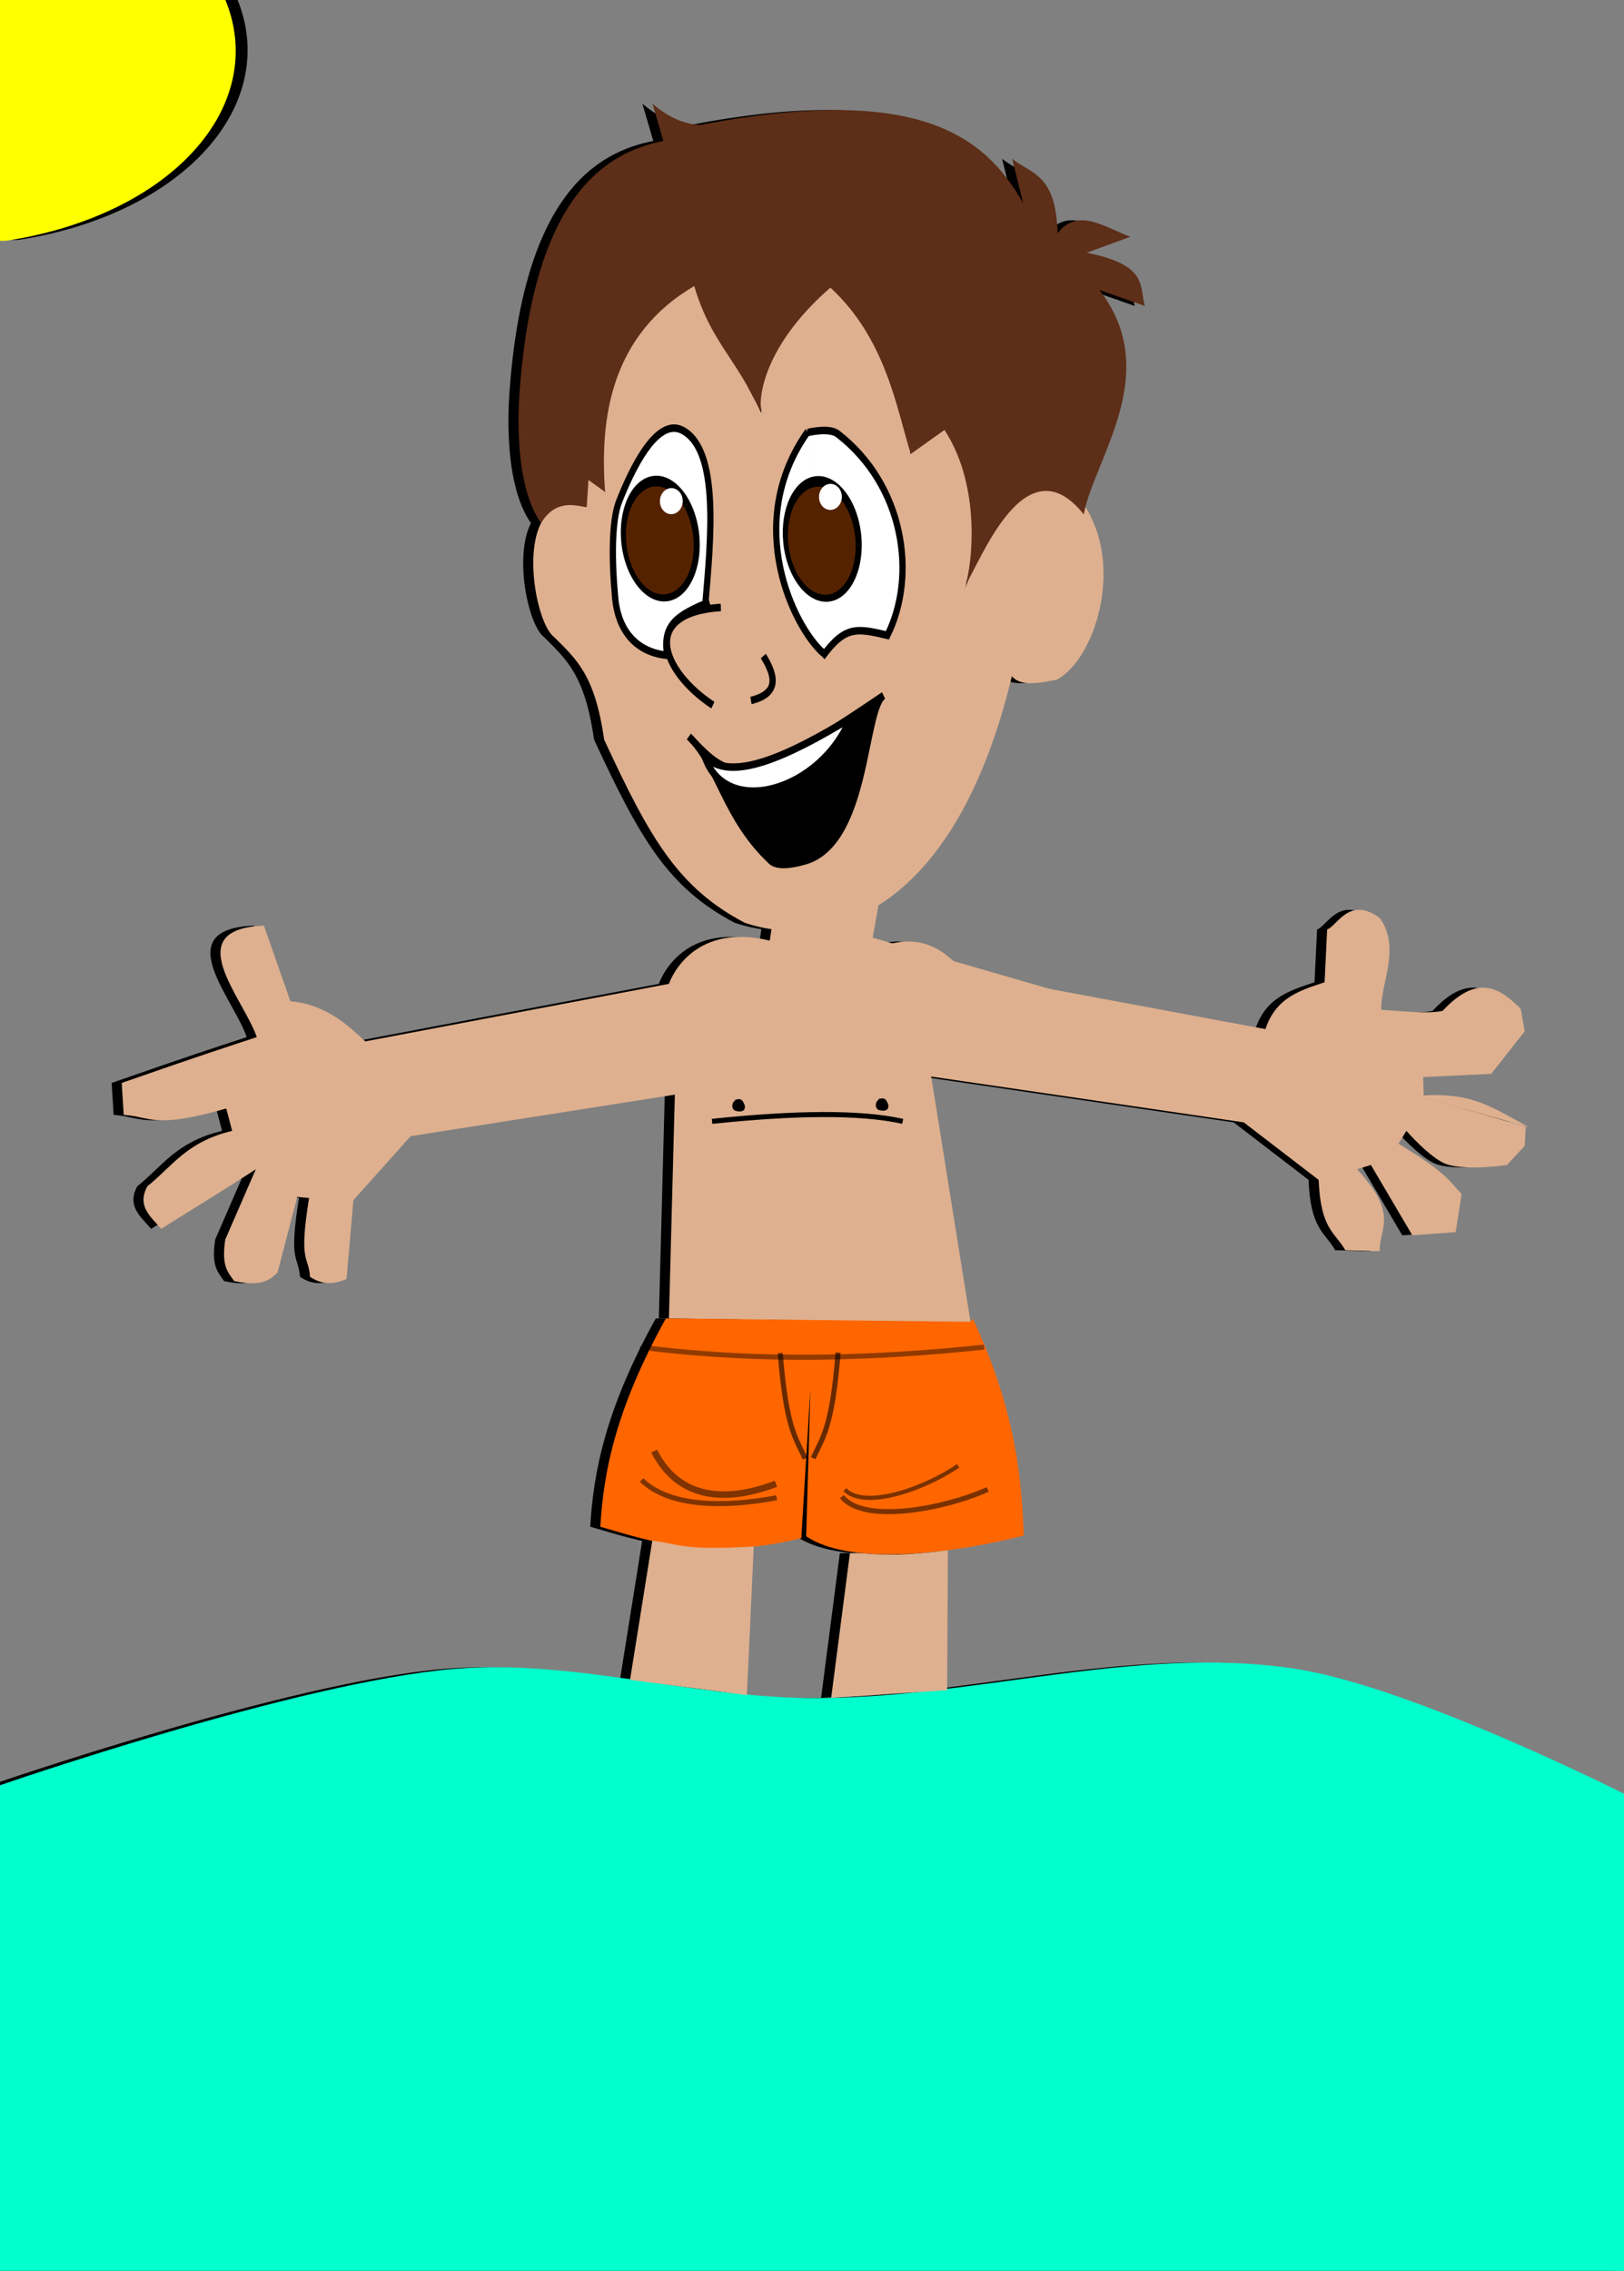 <?xml version="1.0" encoding="UTF-8" standalone="no"?>
<!-- Created with Inkscape (http://www.inkscape.org/) -->

<svg
   xmlns:dc="http://purl.org/dc/elements/1.1/"
   xmlns:cc="http://creativecommons.org/ns#"
   xmlns:rdf="http://www.w3.org/1999/02/22-rdf-syntax-ns#"
   xmlns:svg="http://www.w3.org/2000/svg"
   xmlns="http://www.w3.org/2000/svg"
   xmlns:sodipodi="http://sodipodi.sourceforge.net/DTD/sodipodi-0.dtd"
   xmlns:inkscape="http://www.inkscape.org/namespaces/inkscape"
   id="svg2985"
   version="1.1"
   inkscape:version="0.48.1 "
   width="322"
   height="450"
   sodipodi:docname="Clipart.svg">
  <rect width="100%" height="100%" fill="#808080" stroke="none"/>
  <defs
     id="defs2989">
    <clipPath
       clipPathUnits="userSpaceOnUse"
       id="clipPath4174">
      <path
         style="fill:none;stroke:#000000;stroke-width:1px;stroke-linecap:butt;stroke-linejoin:miter;stroke-opacity:1"
         d="M 0,-0.373 0,133.209 100,132.836 101.493,0.373 z"
         id="path4176"
         inkscape:connector-curvature="0"
         sodipodi:nodetypes="ccccc" />
    </clipPath>
    <clipPath
       clipPathUnits="userSpaceOnUse"
       id="clipPath4174-8">
      <path
         style="fill:none;stroke:#000000;stroke-width:1px;stroke-linecap:butt;stroke-linejoin:miter;stroke-opacity:1"
         d="M 0,-0.373 0,133.209 100,132.836 101.493,0.373 z"
         id="path4176-8"
         inkscape:connector-curvature="0"
         sodipodi:nodetypes="ccccc" />
    </clipPath>
  </defs>
  <sodipodi:namedview
     pagecolor="#ffffff"
     bordercolor="#666666"
     borderopacity="1"
     objecttolerance="10"
     gridtolerance="10"
     guidetolerance="10"
     inkscape:pageopacity="0"
     inkscape:pageshadow="2"
     inkscape:window-width="1366"
     inkscape:window-height="706"
     id="namedview2987"
     showgrid="false"
     showguides="true"
     inkscape:guide-bbox="true"
     inkscape:zoom="1.36"
     inkscape:cx="94.63598"
     inkscape:cy="260.43131"
     inkscape:window-x="-8"
     inkscape:window-y="-8"
     inkscape:window-maximized="1"
     inkscape:current-layer="svg2985" />
  <path
     sodipodi:type="arc"
     style="opacity:1;fill:#000000;fill-opacity:1;stroke:none"
     id="path4164-9"
     sodipodi:cx="-24.561476"
     sodipodi:cy="28.733486"
     sodipodi:rx="121.3188"
     sodipodi:ry="107.17735"
     d="m 96.309,37.944 a 121.319,107.177 0 1 1 0.07,-0.746"
     sodipodi:start="0.086040162"
     sodipodi:end="6.3622372"
     sodipodi:open="true"
     clip-path="url(#clipPath4174-8)"
     transform="matrix(0.483,0,0,0.36,2.354,-0.4)" />
  <g
     id="g4178"
     style="fill:#000000"
     transform="translate(-2,0)">
    <g
       id="g4180"
       transform="matrix(1.902,0,0,2.054,-158.027,-559.802)"
       style="fill:#000000">
      <g
         transform="matrix(0.65,0.046,-0.051,0.723,19.025,25.889)"
         id="g4182"
         style="fill:#000000">
        <path
           style="fill:#000000;fill-opacity:1;stroke:#000000;stroke-width:1px;stroke-linecap:butt;stroke-linejoin:miter;stroke-opacity:0"
           d="m 284.862,401.496 c 5.058,-14.223 10.71,-14.776 16.427,-13.833 9.42,7.682 5.267,21.892 -0.865,25.072 -2.839,0.657 -5.673,1.305 -7.205,0 -6.403,30.893 -24.276,34.453 -27.954,35.447 -3.876,0.792 -7.893,0.882 -12.104,0 -10.974,-3.978 -15.945,-10.131 -24.354,-22.904 -2.13,-8.49 -5.264,-10.376 -9.076,-13.119 -3.751,-2.011 -8.459,-19.802 3.746,-17.579 l 0,-4.323 2.882,2.017 c -5.695,-21.389 6.84,-24.243 12.104,-28.242 l 12.067,16.264 c -2.558,-9.845 5.636,-13.781 10.412,-17.993 8.704,8.731 14.98,16.287 13.722,21.939 l 5.298,-3.783 c 6.773,7.835 6.39,14.525 4.899,21.037 z"
           id="path4184"
           inkscape:connector-curvature="0"
           sodipodi:nodetypes="ccccccccccccccccc" />
        <path
           style="fill:#000000;stroke:#000000;stroke-width:1px;stroke-linecap:butt;stroke-linejoin:miter;stroke-opacity:1"
           d="m 262.76,412.076 c 3.314,-4.373 5.184,-4.162 10.172,-3.516 4.163,-8.32 1.028,-20.158 -10.046,-26.245 -1.431,-0.787 -4.772,0.126 -4.772,0.126"
           id="path4186"
           inkscape:connector-curvature="0"
           sodipodi:nodetypes="ccsc" />
        <path
           style="fill:#000000;stroke:#000000;stroke-width:1px;stroke-linecap:butt;stroke-linejoin:miter;stroke-opacity:1"
           d="m 262.886,411.574 c -4.873,-3.013 -14.279,-16.37 -4.772,-29.259"
           id="path4188"
           inkscape:connector-curvature="0"
           sodipodi:nodetypes="cc" />
        <path
           style="fill:#000000;stroke:#000000;stroke-width:1px;stroke-linecap:butt;stroke-linejoin:miter;stroke-opacity:1"
           d="m 246.058,406.551 c -12.737,1.496 -9.038,8.94 -0.251,13.06"
           id="path4190"
           inkscape:connector-curvature="0"
           sodipodi:nodetypes="cc" />
        <path
           style="fill:#000000;stroke:#000000;stroke-width:1px;stroke-linecap:butt;stroke-linejoin:miter;stroke-opacity:1"
           d="m 253.342,412.578 c 2.204,2.55 2.937,4.807 -1.507,6.028"
           id="path4192"
           inkscape:connector-curvature="0"
           sodipodi:nodetypes="cc" />
        <path
           style="fill:#000000;stroke:#000000;stroke-width:1px;stroke-linecap:butt;stroke-linejoin:miter;stroke-opacity:1"
           d="m 243.547,406.299 c 0.205,-8.627 0.701,-20.544 -5.4,-22.855 -4.293,-1.626 -7.774,5.76 -9.418,10.046 -1.454,3.792 0.251,12.181 0.251,12.181 0.72,5.205 4.25,7.698 9.041,7.786 -1.202,-4.123 1.328,-5.45 6.153,-7.535"
           id="path4194"
           inkscape:connector-curvature="0"
           sodipodi:nodetypes="csaccc" />
        <path
           style="fill:#000000;stroke:#000000;stroke-width:1px;stroke-linecap:butt;stroke-linejoin:miter;stroke-opacity:1"
           d="m 272.932,416.597 c -21.04,13.847 -23.082,13.324 -30.621,7.419 5.185,3.643 6.518,10.38 14.422,15.687 1.392,0.935 5.023,-0.251 5.023,-0.251 10.288,-2.684 8.04,-20.585 11.176,-22.855 z"
           id="path4196"
           inkscape:connector-curvature="0"
           sodipodi:nodetypes="ccscc" />
        <path
           style="fill:#000000;stroke:#000000;stroke-width:1px;stroke-linecap:butt;stroke-linejoin:miter;stroke-opacity:1"
           d="m 267.843,419.995 c -9.322,5.503 -18.477,9.87 -22.841,6.449 4.045,8.288 19.043,3.326 22.841,-6.449 z"
           id="path4198"
           inkscape:connector-curvature="0"
           sodipodi:nodetypes="ccc" />
        <path
           sodipodi:type="arc"
           style="fill:#000000;fill-opacity:1;stroke:#000000;stroke-width:4;stroke-miterlimit:4;stroke-opacity:0;stroke-dasharray:none"
           id="path4200"
           sodipodi:cx="188.7601"
           sodipodi:cy="393.74521"
           sodipodi:rx="10.664412"
           sodipodi:ry="16.085489"
           d="m 199.425,393.745 c 0,8.884 -4.775,16.085 -10.664,16.085 -5.89,0 -10.664,-7.202 -10.664,-16.085 0,-8.884 4.775,-16.085 10.664,-16.085 5.67,0 10.349,6.692 10.649,15.232"
           sodipodi:start="0"
           sodipodi:end="6.2301203"
           sodipodi:open="true"
           transform="matrix(-0.572,0.119,0.12,0.511,322.251,172.76)" />
        <path
           sodipodi:type="arc"
           style="fill:#000000;fill-opacity:1;stroke:#000000;stroke-width:4;stroke-miterlimit:4;stroke-opacity:0;stroke-dasharray:none"
           id="path4202"
           sodipodi:cx="188.7601"
           sodipodi:cy="393.74521"
           sodipodi:rx="10.664412"
           sodipodi:ry="16.085489"
           d="m 199.425,393.745 c 0,8.884 -4.775,16.085 -10.664,16.085 -5.89,0 -10.664,-7.202 -10.664,-16.085 0,-8.884 4.775,-16.085 10.664,-16.085 5.67,0 10.349,6.692 10.649,15.232"
           sodipodi:start="0"
           sodipodi:end="6.2301203"
           sodipodi:open="true"
           transform="matrix(-0.491,0.102,0.103,0.439,313.6,204.562)" />
        <path
           sodipodi:type="arc"
           style="fill:#000000;fill-opacity:1;stroke:#000000;stroke-width:4;stroke-miterlimit:4;stroke-opacity:0;stroke-dasharray:none"
           id="path4204"
           sodipodi:cx="182.40564"
           sodipodi:cy="385.89774"
           sodipodi:rx="6.2264934"
           sodipodi:ry="5.9202724"
           d="m 188.632,385.898 c 0,3.27 -2.788,5.92 -6.226,5.92 -3.439,0 -6.226,-2.651 -6.226,-5.92 0,-3.27 2.788,-5.92 6.226,-5.92 3.31,0 6.042,2.463 6.218,5.606"
           sodipodi:start="0"
           sodipodi:end="6.2301203"
           sodipodi:open="true"
           transform="matrix(-0.293,0,0,0.293,315.841,277.696)" />
        <path
           sodipodi:type="arc"
           style="fill:#000000;fill-opacity:1;stroke:#000000;stroke-width:4;stroke-miterlimit:4;stroke-opacity:0;stroke-dasharray:none"
           id="path4206"
           sodipodi:cx="188.7601"
           sodipodi:cy="393.74521"
           sodipodi:rx="10.664412"
           sodipodi:ry="16.085489"
           d="m 199.425,393.745 c 0,8.884 -4.775,16.085 -10.664,16.085 -5.89,0 -10.664,-7.202 -10.664,-16.085 0,-8.884 4.775,-16.085 10.664,-16.085 5.67,0 10.349,6.692 10.649,15.232"
           sodipodi:start="0"
           sodipodi:end="6.2301203"
           sodipodi:open="true"
           transform="matrix(-0.572,0.119,0.12,0.511,296.399,174.361)" />
        <path
           sodipodi:type="arc"
           style="fill:#000000;fill-opacity:1;stroke:#000000;stroke-width:4;stroke-miterlimit:4;stroke-opacity:0;stroke-dasharray:none"
           id="path4208"
           sodipodi:cx="188.7601"
           sodipodi:cy="393.74521"
           sodipodi:rx="10.664412"
           sodipodi:ry="16.085489"
           d="m 199.425,393.745 c 0,8.884 -4.775,16.085 -10.664,16.085 -5.89,0 -10.664,-7.202 -10.664,-16.085 0,-8.884 4.775,-16.085 10.664,-16.085 5.67,0 10.349,6.692 10.649,15.232"
           sodipodi:start="0"
           sodipodi:end="6.2301203"
           sodipodi:open="true"
           transform="matrix(-0.491,0.102,0.103,0.439,287.748,206.164)" />
        <path
           sodipodi:type="arc"
           style="fill:#000000;fill-opacity:1;stroke:#000000;stroke-width:4;stroke-miterlimit:4;stroke-opacity:0;stroke-dasharray:none"
           id="path4210"
           sodipodi:cx="182.40564"
           sodipodi:cy="385.89774"
           sodipodi:rx="6.2264934"
           sodipodi:ry="5.9202724"
           d="m 188.632,385.898 c 0,3.27 -2.788,5.92 -6.226,5.92 -3.439,0 -6.226,-2.651 -6.226,-5.92 0,-3.27 2.788,-5.92 6.226,-5.92 3.31,0 6.042,2.463 6.218,5.606"
           sodipodi:start="0"
           sodipodi:end="6.2301203"
           sodipodi:open="true"
           transform="matrix(-0.293,0,0,0.293,290.494,279.875)" />
      </g>
      <g
         style="fill:#000000;fill-opacity:1;stroke:none"
         id="g4212"
         transform="translate(6.151,150.567)">
        <path
           sodipodi:nodetypes="ccccccccccccccccccccccccccccccccccccccaccc"
           style="fill:#000000;fill-opacity:1;stroke:none"
           d="m 157.665,209.699 -0.487,3.021 c -8.382,-1.857 -10.511,4.174 -10.511,4.174 l -31.656,5.55 c -1.768,-1.521 -4.069,-3.561 -7.805,-3.872 l -2.761,-7.297 c -8.924,0.337 -2.138,6.98 -0.74,10.758 -3.185,0.97 -5.435,1.629 -14.081,4.42 l 0.206,3.083 c 2.772,0.154 3.14,1.401 10.689,-0.617 l 0.617,2.158 c -4.766,1.054 -6.239,3.425 -8.839,5.345 -1.139,1.947 0.391,2.943 1.439,4.111 3.345,-1.947 7.365,-4.23 9.867,-5.756 l -3.186,6.784 c -0.434,2.672 0.335,3.18 0.925,4.008 2.872,0.568 3.728,-0.108 4.522,-0.822 l 2.056,-7.297 1.233,0.103 c -1.106,6.33 -0.065,5.514 0.103,7.606 1.034,0.647 2.24,0.865 3.803,0.206 l 0.719,-7.606 5.961,-6.167 27.545,-4.008 -0.617,21.584 31.451,0.411 -4.111,-23.742 32.581,4.42 7.811,5.55 c 0.202,4.793 1.704,5.035 2.775,6.784 l 3.597,0.103 c -0.09,-2.289 2.061,-3.458 -2.364,-7.914 l 1.439,-0.411 4.317,6.784 4.522,-0.308 0.617,-3.7 c -1.422,-1.268 -1.197,-1.803 -6.578,-4.831 l 0.822,-1.233 c 0,0 2.475,2.612 4.111,3.186 2.004,0.704 6.372,0.103 6.372,0.103 l 1.85,-1.85 0.103,-1.85"
           id="path4214"
           inkscape:connector-curvature="0" />
        <path
           sodipodi:nodetypes="cccccccccccccccc"
           style="fill:#000000;fill-opacity:1;stroke:none"
           d="m 236.293,230.717 c -4.479,-2.295 -6.036,-3.228 -10.947,-3.084 l -0.051,-1.747 7.092,-0.308 3.488,-4.098 -0.405,-2.165 c -2.2,-2.061 -4.532,-3.416 -8.147,0.185 -1.512,0.306 -3.99,0.04 -6.4,-0.103 -0.091,-2.504 2.067,-5.913 -0.13,-8.839 -3.185,-2.191 -4.454,0.733 -5.51,1.097 l -0.267,5.084 c -2.49,0.784 -5.06,1.433 -6.167,4.522 l -30.58,-5.277 c -0.654,1.2 -3.241,-5.649 -10.607,-2.192 l 1.203,-6.401 c -3.576,0.85 -8.252,3.713 -11.406,2.77"
           id="path4216"
           inkscape:connector-curvature="0" />
      </g>
    </g>
    <path
       style="fill:#000000;stroke:none"
       d="m 132.279,261.259 60.037,0.667 0.591,-0.591 c 7.417,15.919 9.646,28.777 10.082,42.951 -11.898,3.084 -33.823,6.51 -43.142,0.137 l 0.843,-29.223 -1.811,29.617 c -19.041,4.625 -30.279,0.45 -39.85,-2.274 0.631,-10.859 3.034,-23.282 12.97,-41.237 z"
       id="path4218"
       inkscape:connector-curvature="0"
       sodipodi:nodetypes="cccccccccc" />
    <path
       style="opacity:0.5;fill:#000000;stroke:#000000;stroke-width:1px;stroke-linecap:butt;stroke-linejoin:miter;stroke-opacity:1"
       d="m 127.207,293.273 c 5.541,5.398 16.348,5.483 26.792,3.525"
       id="path4220"
       inkscape:connector-curvature="0"
       sodipodi:nodetypes="cc" />
    <path
       style="opacity:0.52;fill:#000000;stroke:#000000;stroke-width:1px;stroke-linecap:butt;stroke-linejoin:miter;stroke-opacity:1"
       d="m 166.925,296.567 c 4.189,5.391 19.872,2.6 28.908,-1.41"
       id="path4222"
       inkscape:connector-curvature="0"
       sodipodi:nodetypes="cc" />
    <path
       style="opacity:0.43;fill:#000000;stroke:#000000;stroke-width:1px;stroke-linecap:butt;stroke-linejoin:miter;stroke-opacity:1"
       d="m 128.852,267.186 c 22.441,2.713 44.46,2.052 66.276,-0.235"
       id="path4224"
       inkscape:connector-curvature="0"
       sodipodi:nodetypes="cc" />
    <path
       style="opacity:0.52;fill:#000000;stroke:#000000;stroke-width:0.825px;stroke-linecap:butt;stroke-linejoin:miter;stroke-opacity:1"
       d="m 167.507,295.196 c 3.998,4.055 15.93,-0.229 22.487,-4.732"
       id="path4226"
       inkscape:connector-curvature="0"
       sodipodi:nodetypes="cc" />
    <path
       style="opacity:0.5;fill:#000000;stroke:#000000;stroke-width:1.287px;stroke-linecap:butt;stroke-linejoin:miter;stroke-opacity:1"
       d="m 129.707,287.551 c 4.993,9.919 14.73,10.074 24.142,6.477"
       id="path4228"
       inkscape:connector-curvature="0"
       sodipodi:nodetypes="cc" />
    <path
       style="opacity:0.6;fill:#000000;stroke:#000000;stroke-width:1px;stroke-linecap:butt;stroke-linejoin:miter;stroke-opacity:1"
       d="m 154.704,268.126 c 1.189,15.162 3.159,16.917 4.935,20.917"
       id="path4230"
       inkscape:connector-curvature="0"
       sodipodi:nodetypes="cc" />
    <path
       style="opacity:0.6;fill:#000000;stroke:#000000;stroke-width:1px;stroke-linecap:butt;stroke-linejoin:miter;stroke-opacity:1"
       d="m 166.171,268.045 c -1.189,15.162 -3.159,16.917 -4.935,20.917"
       id="path4232"
       inkscape:connector-curvature="0"
       sodipodi:nodetypes="cc" />
    <path
       style="fill:#000000;stroke:#000000;stroke-width:1px;stroke-linecap:butt;stroke-linejoin:miter;stroke-opacity:1"
       d="m 141.184,222.21 c 16.363,-1.711 29.347,-1.886 37.796,0"
       id="path4234"
       inkscape:connector-curvature="0"
       sodipodi:nodetypes="cc" />
    <path
       style="fill:#000000;stroke:#000000;stroke-width:0.35px;stroke-linecap:butt;stroke-linejoin:miter;stroke-opacity:1"
       d="m 145.825,218.18 c 1.154,-0.6 1.421,0.366 1.421,0.366 0.354,0.545 0.353,1.038 0.099,1.309 -0.424,0.453 -1.553,0.076 -1.553,0.076 -0.479,-0.241 -0.647,-1.097 0.033,-1.752 z"
       id="path4236"
       inkscape:connector-curvature="0"
       sodipodi:nodetypes="ccscc" />
    <path
       style="fill:#000000;stroke:#000000;stroke-width:0.35px;stroke-linecap:butt;stroke-linejoin:miter;stroke-opacity:1"
       d="m 174.276,218.028 c 1.154,-0.6 1.421,0.366 1.421,0.366 0.354,0.545 0.353,1.038 0.099,1.309 -0.424,0.453 -1.553,0.076 -1.553,0.076 -0.479,-0.241 -0.647,-1.097 0.033,-1.752 z"
       id="path4238"
       inkscape:connector-curvature="0"
       sodipodi:nodetypes="ccscc" />
    <path
       style="fill:#000000;stroke:none"
       d="m 0,353.771 c 0,0 59.068,-20.435 89.891,-23.049 23.428,-1.987 46.789,5.5 70.299,5.762 32.324,0.361 64.857,-10.688 96.805,-5.762 23.374,3.604 66.266,25.354 66.266,25.354 L 322.108,451.152 0,450.576 z"
       id="path4240"
       inkscape:connector-curvature="0"
       sodipodi:nodetypes="caaacccc" />
    <path
       style="fill:#000000;fill-opacity:1;stroke:none"
       d="m 149.455,306.455 -1.366,29.453 -23.167,-3.025 4.413,-27.596 c 5.598,0.765 6.322,1.997 20.121,1.169 z"
       id="path4242"
       inkscape:connector-curvature="0"
       sodipodi:nodetypes="ccccc" />
    <path
       style="fill:#000000;fill-opacity:1;stroke:none"
       d="m 187.939,307.224 -0.144,27.707 -22.993,1.513 3.714,-28.644 c 4.376,-0.282 5.1,1.125 19.422,-0.577 z"
       id="path4244"
       inkscape:connector-curvature="0"
       sodipodi:nodetypes="ccccc" />
    <path
       style="fill:#000000;fill-opacity:1;stroke:none"
       d="m 214.884,101.932 c -11.55,-14.506 -20.359,9.157 -23.355,13.778 1.642,-6.297 2.38,-20.418 -4.264,-30.506 l -6.685,4.757 c -2.808,-9.086 -4.956,-22.877 -15.935,-32.959 -11.006,9.54 -14.499,19.333 -13.731,24.877 -4.815,-10.818 -9.984,-14.062 -13.269,-25.21 -16.467,9.714 -18.778,26.056 -17.668,40.83 l -3.299,-2.384 -0.346,5.404 c -2.472,-0.414 -6.179,-1.561 -9.066,3.137 -5.458,-7.791 -4.443,-23.015 -4.277,-25.465 2.688,-39.615 17.347,-48.084 28.545,-50.252 l -2.161,-7.381 c 2.679,2.27 5.661,3.948 9.365,4.218 42.859,-8.215 56.382,1.824 64.116,15.465 l -2.161,-8.787 c 3.699,3.074 8.659,2.808 9.005,14.762 4.056,-5.228 9.386,-1.138 14.408,0.703 l -8.645,3.163 c 12.302,2.438 10.411,6.683 11.527,10.545 l -9.005,-3.163 c 12.766,16.455 -1.129,33.581 -3.099,44.47 z"
       id="path4246"
       inkscape:connector-curvature="0"
       sodipodi:nodetypes="cccccccccccsccccccccccc" />
  </g>
  <g
     id="g4128">
    <g
       transform="matrix(1.902,0,0,2.054,-158.027,-559.802)"
       id="g3943">
      <g
         id="g3925"
         transform="matrix(0.65,0.046,-0.051,0.723,19.025,25.889)">
        <path
           sodipodi:nodetypes="ccccccccccccccccc"
           inkscape:connector-curvature="0"
           id="path2997"
           d="m 284.862,401.496 c 5.058,-14.223 10.71,-14.776 16.427,-13.833 9.42,7.682 5.267,21.892 -0.865,25.072 -2.839,0.657 -5.673,1.305 -7.205,0 -6.403,30.893 -24.276,34.453 -27.954,35.447 -3.876,0.792 -7.893,0.882 -12.104,0 -10.974,-3.978 -15.945,-10.131 -24.354,-22.904 -2.13,-8.49 -5.264,-10.376 -9.076,-13.119 -3.751,-2.011 -8.459,-19.802 3.746,-17.579 l 0,-4.323 2.882,2.017 c -5.695,-21.389 6.84,-24.243 12.104,-28.242 l 12.067,16.264 c -2.558,-9.845 5.636,-13.781 10.412,-17.993 8.704,8.731 14.98,16.287 13.722,21.939 l 5.298,-3.783 c 6.773,7.835 6.39,14.525 4.899,21.037 z"
           style="fill:#deb08f;fill-opacity:1;stroke:#000000;stroke-width:1px;stroke-linecap:butt;stroke-linejoin:miter;stroke-opacity:0" />
        <path
           sodipodi:nodetypes="ccsc"
           inkscape:connector-curvature="0"
           id="path3767"
           d="m 262.76,412.076 c 3.314,-4.373 5.184,-4.162 10.172,-3.516 4.163,-8.32 1.028,-20.158 -10.046,-26.245 -1.431,-0.787 -4.772,0.126 -4.772,0.126"
           style="fill:#ffffff;stroke:#000000;stroke-width:1px;stroke-linecap:butt;stroke-linejoin:miter;stroke-opacity:1" />
        <path
           sodipodi:nodetypes="cc"
           inkscape:connector-curvature="0"
           id="path3769"
           d="m 262.886,411.574 c -4.873,-3.013 -14.279,-16.37 -4.772,-29.259"
           style="fill:#ffffff;stroke:#000000;stroke-width:1px;stroke-linecap:butt;stroke-linejoin:miter;stroke-opacity:1" />
        <path
           sodipodi:nodetypes="cc"
           inkscape:connector-curvature="0"
           id="path3771"
           d="m 246.058,406.551 c -12.737,1.496 -9.038,8.94 -0.251,13.06"
           style="fill:none;stroke:#000000;stroke-width:1px;stroke-linecap:butt;stroke-linejoin:miter;stroke-opacity:1" />
        <path
           sodipodi:nodetypes="cc"
           inkscape:connector-curvature="0"
           id="path3773"
           d="m 253.342,412.578 c 2.204,2.55 2.937,4.807 -1.507,6.028"
           style="fill:none;stroke:#000000;stroke-width:1px;stroke-linecap:butt;stroke-linejoin:miter;stroke-opacity:1" />
        <path
           sodipodi:nodetypes="csaccc"
           inkscape:connector-curvature="0"
           id="path3786"
           d="m 243.547,406.299 c 0.205,-8.627 0.701,-20.544 -5.4,-22.855 -4.293,-1.626 -7.774,5.76 -9.418,10.046 -1.454,3.792 0.251,12.181 0.251,12.181 0.72,5.205 4.25,7.698 9.041,7.786 -1.202,-4.123 1.328,-5.45 6.153,-7.535"
           style="fill:#ffffff;stroke:#000000;stroke-width:1px;stroke-linecap:butt;stroke-linejoin:miter;stroke-opacity:1" />
        <path
           sodipodi:nodetypes="ccscc"
           inkscape:connector-curvature="0"
           id="path3794"
           d="m 272.932,416.597 c -21.04,13.847 -23.082,13.324 -30.621,7.419 5.185,3.643 6.518,10.38 14.422,15.687 1.392,0.935 5.023,-0.251 5.023,-0.251 10.288,-2.684 8.04,-20.585 11.176,-22.855 z"
           style="fill:#000000;stroke:#000000;stroke-width:1px;stroke-linecap:butt;stroke-linejoin:miter;stroke-opacity:1" />
        <path
           sodipodi:nodetypes="ccc"
           inkscape:connector-curvature="0"
           id="path3796"
           d="m 267.843,419.995 c -9.322,5.503 -18.477,9.87 -22.841,6.449 4.045,8.288 19.043,3.326 22.841,-6.449 z"
           style="fill:#ffffff;stroke:#000000;stroke-width:1px;stroke-linecap:butt;stroke-linejoin:miter;stroke-opacity:1" />
        <path
           transform="matrix(-0.572,0.119,0.12,0.511,322.251,172.76)"
           sodipodi:open="true"
           sodipodi:end="6.2301203"
           sodipodi:start="0"
           d="m 199.425,393.745 c 0,8.884 -4.775,16.085 -10.664,16.085 -5.89,0 -10.664,-7.202 -10.664,-16.085 0,-8.884 4.775,-16.085 10.664,-16.085 5.67,0 10.349,6.692 10.649,15.232"
           sodipodi:ry="16.085489"
           sodipodi:rx="10.664412"
           sodipodi:cy="393.74521"
           sodipodi:cx="188.7601"
           id="path3798"
           style="fill:#000000;fill-opacity:1;stroke:#000000;stroke-width:4;stroke-miterlimit:4;stroke-opacity:0;stroke-dasharray:none"
           sodipodi:type="arc" />
        <path
           transform="matrix(-0.491,0.102,0.103,0.439,313.6,204.562)"
           sodipodi:open="true"
           sodipodi:end="6.2301203"
           sodipodi:start="0"
           d="m 199.425,393.745 c 0,8.884 -4.775,16.085 -10.664,16.085 -5.89,0 -10.664,-7.202 -10.664,-16.085 0,-8.884 4.775,-16.085 10.664,-16.085 5.67,0 10.349,6.692 10.649,15.232"
           sodipodi:ry="16.085489"
           sodipodi:rx="10.664412"
           sodipodi:cy="393.74521"
           sodipodi:cx="188.7601"
           id="path3798-8"
           style="fill:#552200;fill-opacity:1;stroke:#000000;stroke-width:4;stroke-miterlimit:4;stroke-opacity:0;stroke-dasharray:none"
           sodipodi:type="arc" />
        <path
           transform="matrix(-0.293,0,0,0.293,315.841,277.696)"
           sodipodi:open="true"
           sodipodi:end="6.2301203"
           sodipodi:start="0"
           d="m 188.632,385.898 c 0,3.27 -2.788,5.92 -6.226,5.92 -3.439,0 -6.226,-2.651 -6.226,-5.92 0,-3.27 2.788,-5.92 6.226,-5.92 3.31,0 6.042,2.463 6.218,5.606"
           sodipodi:ry="5.9202724"
           sodipodi:rx="6.2264934"
           sodipodi:cy="385.89774"
           sodipodi:cx="182.40564"
           id="path3829"
           style="fill:#ffffff;fill-opacity:1;stroke:#000000;stroke-width:4;stroke-miterlimit:4;stroke-opacity:0;stroke-dasharray:none"
           sodipodi:type="arc" />
        <path
           transform="matrix(-0.572,0.119,0.12,0.511,296.399,174.361)"
           sodipodi:open="true"
           sodipodi:end="6.2301203"
           sodipodi:start="0"
           d="m 199.425,393.745 c 0,8.884 -4.775,16.085 -10.664,16.085 -5.89,0 -10.664,-7.202 -10.664,-16.085 0,-8.884 4.775,-16.085 10.664,-16.085 5.67,0 10.349,6.692 10.649,15.232"
           sodipodi:ry="16.085489"
           sodipodi:rx="10.664412"
           sodipodi:cy="393.74521"
           sodipodi:cx="188.7601"
           id="path3798-4"
           style="fill:#000000;fill-opacity:1;stroke:#000000;stroke-width:4;stroke-miterlimit:4;stroke-opacity:0;stroke-dasharray:none"
           sodipodi:type="arc" />
        <path
           transform="matrix(-0.491,0.102,0.103,0.439,287.748,206.164)"
           sodipodi:open="true"
           sodipodi:end="6.2301203"
           sodipodi:start="0"
           d="m 199.425,393.745 c 0,8.884 -4.775,16.085 -10.664,16.085 -5.89,0 -10.664,-7.202 -10.664,-16.085 0,-8.884 4.775,-16.085 10.664,-16.085 5.67,0 10.349,6.692 10.649,15.232"
           sodipodi:ry="16.085489"
           sodipodi:rx="10.664412"
           sodipodi:cy="393.74521"
           sodipodi:cx="188.7601"
           id="path3798-8-0"
           style="fill:#552200;fill-opacity:1;stroke:#000000;stroke-width:4;stroke-miterlimit:4;stroke-opacity:0;stroke-dasharray:none"
           sodipodi:type="arc" />
        <path
           transform="matrix(-0.293,0,0,0.293,290.494,279.875)"
           sodipodi:open="true"
           sodipodi:end="6.2301203"
           sodipodi:start="0"
           d="m 188.632,385.898 c 0,3.27 -2.788,5.92 -6.226,5.92 -3.439,0 -6.226,-2.651 -6.226,-5.92 0,-3.27 2.788,-5.92 6.226,-5.92 3.31,0 6.042,2.463 6.218,5.606"
           sodipodi:ry="5.9202724"
           sodipodi:rx="6.2264934"
           sodipodi:cy="385.89774"
           sodipodi:cx="182.40564"
           id="path3829-4"
           style="fill:#ffffff;fill-opacity:1;stroke:#000000;stroke-width:4;stroke-miterlimit:4;stroke-opacity:0;stroke-dasharray:none"
           sodipodi:type="arc" />
      </g>
      <g
         transform="translate(6.151,150.567)"
         id="g3894"
         style="fill:#deb08f;fill-opacity:1;stroke:none">
        <path
           inkscape:connector-curvature="0"
           id="path3886"
           d="m 157.665,209.699 -0.487,3.021 c -8.382,-1.857 -10.511,4.174 -10.511,4.174 l -31.656,5.55 c -1.768,-1.521 -4.069,-3.561 -7.805,-3.872 l -2.761,-7.297 c -8.924,0.337 -2.138,6.98 -0.74,10.758 -3.185,0.97 -5.435,1.629 -14.081,4.42 l 0.206,3.083 c 2.772,0.154 3.14,1.401 10.689,-0.617 l 0.617,2.158 c -4.766,1.054 -6.239,3.425 -8.839,5.345 -1.139,1.947 0.391,2.943 1.439,4.111 3.345,-1.947 7.365,-4.23 9.867,-5.756 l -3.186,6.784 c -0.434,2.672 0.335,3.18 0.925,4.008 2.872,0.568 3.728,-0.108 4.522,-0.822 l 2.056,-7.297 1.233,0.103 c -1.106,6.33 -0.065,5.514 0.103,7.606 1.034,0.647 2.24,0.865 3.803,0.206 l 0.719,-7.606 5.961,-6.167 27.545,-4.008 -0.617,21.584 31.451,0.411 -4.111,-23.742 32.581,4.42 7.811,5.55 c 0.202,4.793 1.704,5.035 2.775,6.784 l 3.597,0.103 c -0.09,-2.289 2.061,-3.458 -2.364,-7.914 l 1.439,-0.411 4.317,6.784 4.522,-0.308 0.617,-3.7 c -1.422,-1.268 -1.197,-1.803 -6.578,-4.831 l 0.822,-1.233 c 0,0 2.475,2.612 4.111,3.186 2.004,0.704 6.372,0.103 6.372,0.103 l 1.85,-1.85 0.103,-1.85"
           style="fill:#deb08f;fill-opacity:1;stroke:none"
           sodipodi:nodetypes="ccccccccccccccccccccccccccccccccccccccaccc" />
        <path
           inkscape:connector-curvature="0"
           id="path3892"
           d="m 236.293,230.717 c -4.479,-2.295 -6.036,-3.228 -10.947,-3.084 l -0.051,-1.747 7.092,-0.308 3.488,-4.098 -0.405,-2.165 c -2.2,-2.061 -4.532,-3.416 -8.147,0.185 -1.512,0.306 -3.99,0.04 -6.4,-0.103 -0.091,-2.504 2.067,-5.913 -0.13,-8.839 -3.185,-2.191 -4.454,0.733 -5.51,1.097 l -0.267,5.084 c -2.49,0.784 -5.06,1.433 -6.167,4.522 l -30.58,-5.277 c -0.654,1.2 -3.241,-5.649 -10.607,-2.192 l 1.203,-6.401 c -3.576,0.85 -8.252,3.713 -11.406,2.77"
           style="fill:#deb08f;fill-opacity:1;stroke:none"
           sodipodi:nodetypes="cccccccccccccccc" />
      </g>
    </g>
    <path
       sodipodi:nodetypes="cccccccccc"
       inkscape:connector-curvature="0"
       id="path3963"
       d="m 132.279,261.259 60.037,0.667 0.591,-0.591 c 7.417,15.919 9.646,28.777 10.082,42.951 -11.898,3.084 -33.823,6.51 -43.142,0.137 l 0.843,-29.223 -1.811,29.617 c -19.041,4.625 -30.279,0.45 -39.85,-2.274 0.631,-10.859 3.034,-23.282 12.97,-41.237 z"
       style="fill:#ff6600;stroke:none" />
    <path
       sodipodi:nodetypes="cc"
       inkscape:connector-curvature="0"
       id="path3965"
       d="m 127.207,293.273 c 5.541,5.398 16.348,5.483 26.792,3.525"
       style="opacity:0.5;fill:none;stroke:#000000;stroke-width:1px;stroke-linecap:butt;stroke-linejoin:miter;stroke-opacity:1" />
    <path
       sodipodi:nodetypes="cc"
       inkscape:connector-curvature="0"
       id="path3965-2"
       d="m 166.925,296.567 c 4.189,5.391 19.872,2.6 28.908,-1.41"
       style="opacity:0.52;fill:none;stroke:#000000;stroke-width:1px;stroke-linecap:butt;stroke-linejoin:miter;stroke-opacity:1" />
    <path
       sodipodi:nodetypes="cc"
       inkscape:connector-curvature="0"
       id="path3985"
       d="m 128.852,267.186 c 22.441,2.713 44.46,2.052 66.276,-0.235"
       style="opacity:0.43;fill:none;stroke:#000000;stroke-width:1px;stroke-linecap:butt;stroke-linejoin:miter;stroke-opacity:1" />
    <path
       sodipodi:nodetypes="cc"
       inkscape:connector-curvature="0"
       id="path3965-2-9"
       d="m 167.507,295.196 c 3.998,4.055 15.93,-0.229 22.487,-4.732"
       style="opacity:0.52;fill:none;stroke:#000000;stroke-width:0.825px;stroke-linecap:butt;stroke-linejoin:miter;stroke-opacity:1" />
    <path
       sodipodi:nodetypes="cc"
       inkscape:connector-curvature="0"
       id="path3965-1"
       d="m 129.707,287.551 c 4.993,9.919 14.73,10.074 24.142,6.477"
       style="opacity:0.5;fill:none;stroke:#000000;stroke-width:1.287px;stroke-linecap:butt;stroke-linejoin:miter;stroke-opacity:1" />
    <path
       sodipodi:nodetypes="cc"
       inkscape:connector-curvature="0"
       id="path4023"
       d="m 154.704,268.126 c 1.189,15.162 3.159,16.917 4.935,20.917"
       style="opacity:0.6;fill:none;stroke:#000000;stroke-width:1px;stroke-linecap:butt;stroke-linejoin:miter;stroke-opacity:1" />
    <path
       sodipodi:nodetypes="cc"
       inkscape:connector-curvature="0"
       id="path4023-0"
       d="m 166.171,268.045 c -1.189,15.162 -3.159,16.917 -4.935,20.917"
       style="opacity:0.6;fill:none;stroke:#000000;stroke-width:1px;stroke-linecap:butt;stroke-linejoin:miter;stroke-opacity:1" />
    <path
       sodipodi:nodetypes="cc"
       inkscape:connector-curvature="0"
       id="path4043"
       d="m 141.184,222.21 c 16.363,-1.711 29.347,-1.886 37.796,0"
       style="fill:none;stroke:#000000;stroke-width:1px;stroke-linecap:butt;stroke-linejoin:miter;stroke-opacity:1" />
    <path
       sodipodi:nodetypes="ccscc"
       inkscape:connector-curvature="0"
       id="path4053"
       d="m 145.825,218.18 c 1.154,-0.6 1.421,0.366 1.421,0.366 0.354,0.545 0.353,1.038 0.099,1.309 -0.424,0.453 -1.553,0.076 -1.553,0.076 -0.479,-0.241 -0.647,-1.097 0.033,-1.752 z"
       style="fill:#000000;stroke:#000000;stroke-width:0.35px;stroke-linecap:butt;stroke-linejoin:miter;stroke-opacity:1" />
    <path
       sodipodi:nodetypes="ccscc"
       inkscape:connector-curvature="0"
       id="path4053-4"
       d="m 174.276,218.028 c 1.154,-0.6 1.421,0.366 1.421,0.366 0.354,0.545 0.353,1.038 0.099,1.309 -0.424,0.453 -1.553,0.076 -1.553,0.076 -0.479,-0.241 -0.647,-1.097 0.033,-1.752 z"
       style="fill:#000000;stroke:#000000;stroke-width:0.35px;stroke-linecap:butt;stroke-linejoin:miter;stroke-opacity:1" />
    <path
       sodipodi:nodetypes="caaacccc"
       inkscape:connector-curvature="0"
       id="path4073"
       d="m 0,353.771 c 0,0 59.068,-20.435 89.891,-23.049 23.428,-1.987 46.789,5.5 70.299,5.762 32.324,0.361 64.857,-10.688 96.805,-5.762 23.374,3.604 66.266,25.354 66.266,25.354 L 322.108,451.152 0,450.576 z"
       style="fill:#00ffcc;stroke:none;stroke-width:1px;stroke-linecap:butt;stroke-linejoin:miter;stroke-opacity:1" />
    <path
       sodipodi:nodetypes="ccccc"
       inkscape:connector-curvature="0"
       id="path4075"
       d="m 149.455,306.455 -1.366,29.453 -23.167,-3.025 4.413,-27.596 c 5.598,0.765 6.322,1.997 20.121,1.169 z"
       style="fill:#deb08f;fill-opacity:1;stroke:none" />
    <path
       sodipodi:nodetypes="ccccc"
       inkscape:connector-curvature="0"
       id="path4075-0"
       d="m 187.939,307.224 -0.144,27.707 -22.993,1.513 3.714,-28.644 c 4.376,-0.282 5.1,1.125 19.422,-0.577 z"
       style="fill:#deb08f;fill-opacity:1;stroke:none" />
    <path
       sodipodi:nodetypes="cccccccccccsccccccccccc"
       inkscape:connector-curvature="0"
       id="path4095"
       d="m 214.884,101.932 c -11.55,-14.506 -20.359,9.157 -23.355,13.778 1.642,-6.297 2.38,-20.418 -4.264,-30.506 l -6.685,4.757 c -2.808,-9.086 -4.956,-22.877 -15.935,-32.959 -11.006,9.54 -14.499,19.333 -13.731,24.877 -4.815,-10.818 -9.984,-14.062 -13.269,-25.21 -16.467,9.714 -18.778,26.056 -17.668,40.83 l -3.299,-2.384 -0.346,5.404 c -2.472,-0.414 -6.179,-1.561 -9.066,3.137 -5.458,-7.791 -4.443,-23.015 -4.277,-25.465 2.688,-39.615 17.347,-48.084 28.545,-50.252 l -2.161,-7.381 c 2.679,2.27 5.661,3.948 9.365,4.218 42.859,-8.215 56.382,1.824 64.116,15.465 l -2.161,-8.787 c 3.699,3.074 8.659,2.808 9.005,14.762 4.056,-5.228 9.386,-1.138 14.408,0.703 l -8.645,3.163 c 12.302,2.438 10.411,6.683 11.527,10.545 l -9.005,-3.163 c 12.766,16.455 -1.129,33.581 -3.099,44.47 z"
       style="fill:#5d2e18;fill-opacity:1;stroke:none" />
  </g>
  <path
     sodipodi:type="arc"
     style="opacity:1;fill:#ffff00;fill-opacity:1;stroke:none"
     id="path4164"
     sodipodi:cx="-24.561476"
     sodipodi:cy="28.733486"
     sodipodi:rx="121.3188"
     sodipodi:ry="107.17735"
     d="m 96.309,37.944 a 121.319,107.177 0 1 1 0.07,-0.746"
     sodipodi:start="0.086040162"
     sodipodi:end="6.3622372"
     sodipodi:open="true"
     clip-path="url(#clipPath4174)"
     transform="matrix(0.483,0,0,0.36,0,-0.239)" />
</svg>
